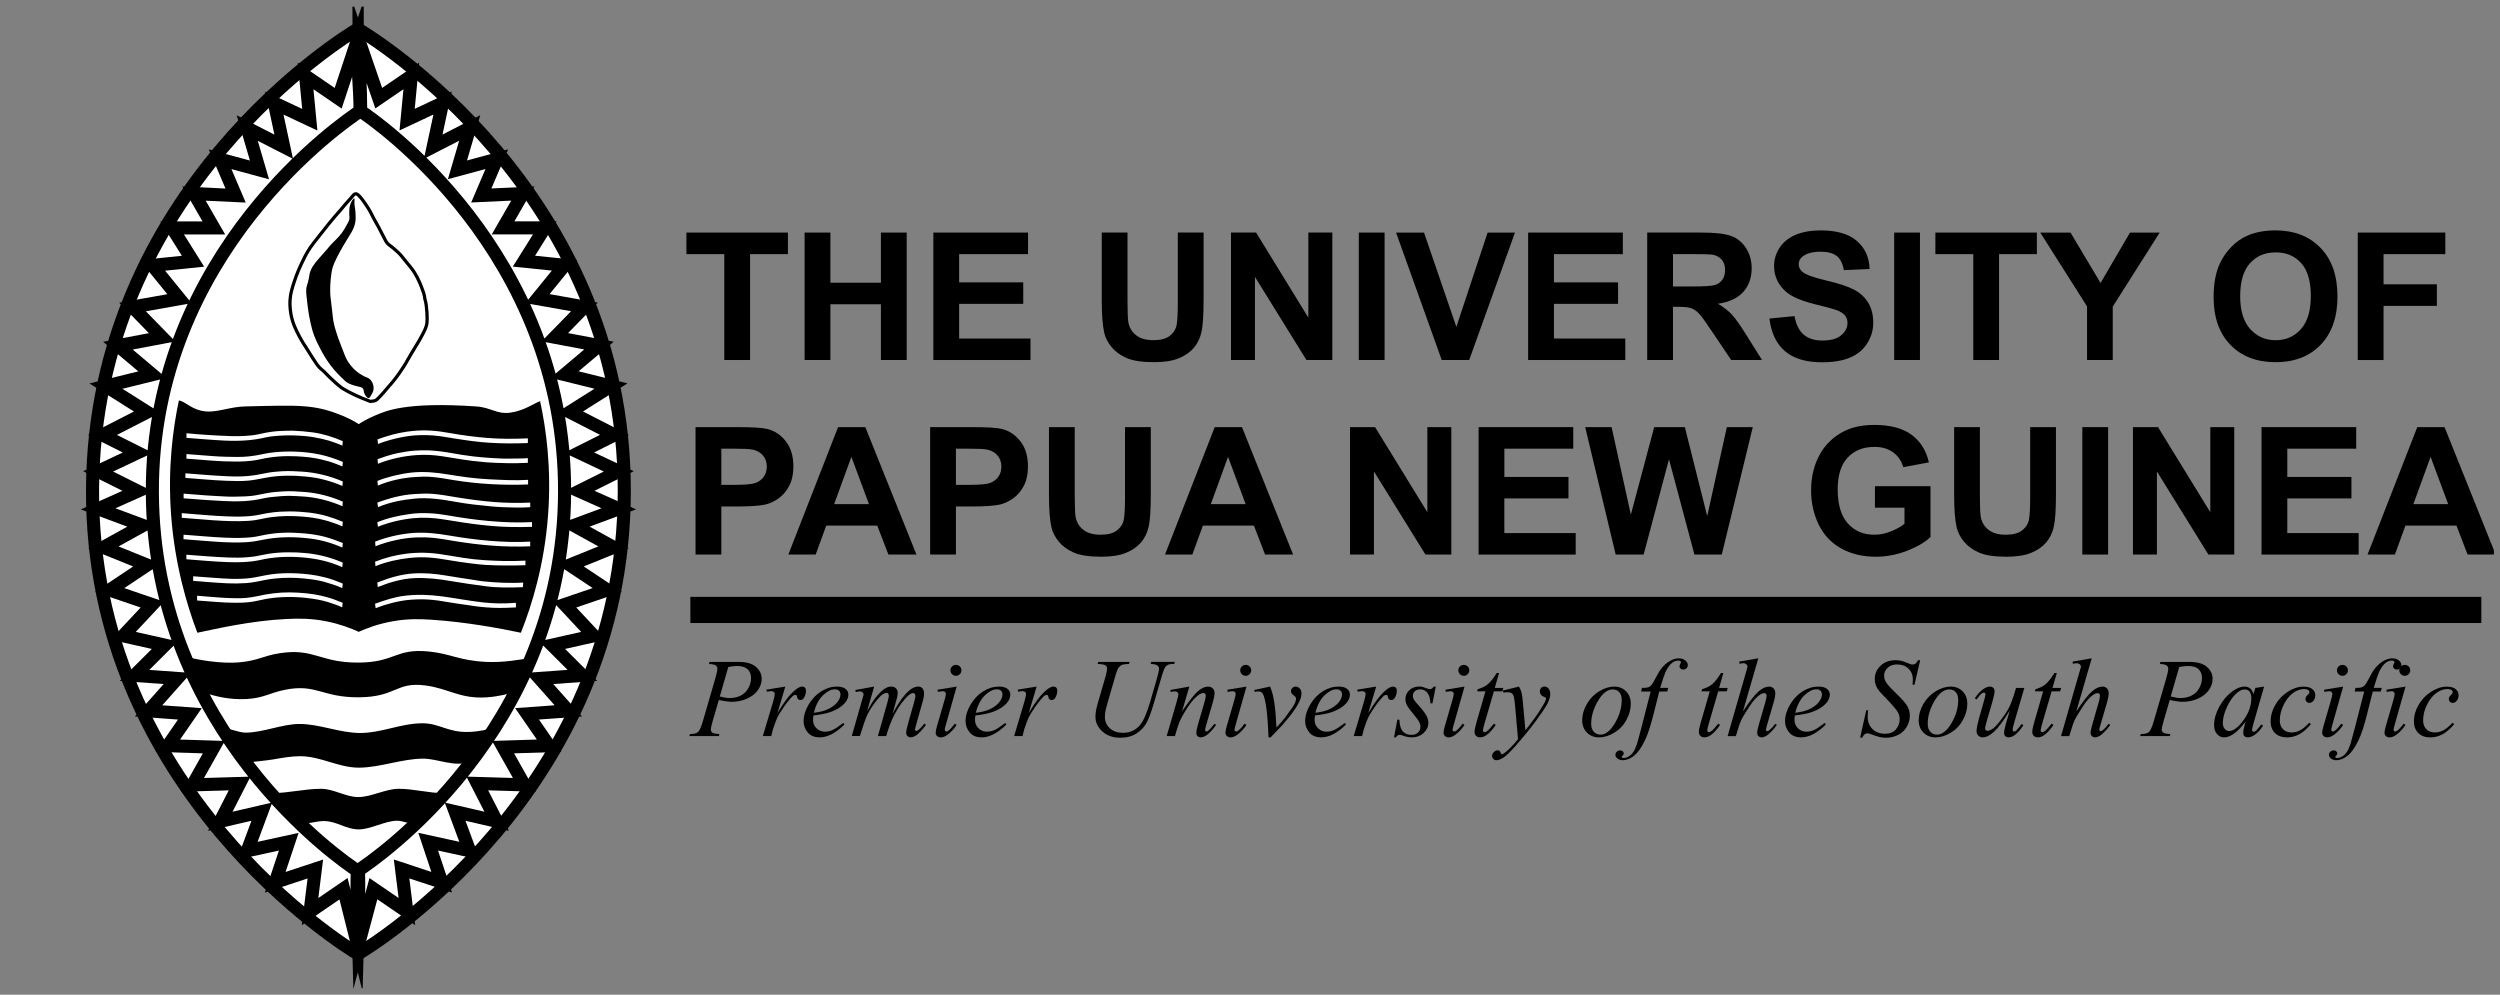 <svg width="191" height="76" viewBox="0 0 191 76" fill="none" xmlns="http://www.w3.org/2000/svg">
<rect x="0" y="0" width="191" height="76" fill="#808080" stroke="none"/>
<g clip-path="url(#clip0_874_8427)">
<path d="M27.337 2.214C26.39 2.77 7.2 14.485 7.07 37.344C6.937 60.389 26.469 72.361 27.343 72.88C28.163 72.406 47.686 60.603 47.696 37.504C47.706 14.502 28.194 2.713 27.337 2.214Z" fill="white" stroke="black" stroke-miterlimit="10"/>
<path opacity="0.96" d="M27.502 8.488C26.423 9.183 11.719 19.049 11.649 37.424C11.579 55.844 26.281 65.827 27.343 66.521C28.45 65.799 43.047 55.916 43.116 37.584C43.186 19.205 28.592 9.206 27.502 8.488Z" fill="white"/>
<path d="M27.556 8.488C27.556 6.686 27.423 4.9 27.423 3.098L28.936 7.501L31.423 5.801L31.104 9.14L33.813 7.868L33.097 11.207L35.885 9.777L34.949 12.976L37.956 12.162L36.771 14.934L39.948 14.785L38.435 17.409H41.622L40.029 19.953L43.135 20.271L41.064 22.814L44.649 23.451L42.388 25.766L45.763 26.403L43.134 28.618L46.679 29.493L43.533 31.48L46.946 33.229L44.249 34.581L47.276 36.011L44.249 37.521L47.276 38.873L43.85 40.145L46.877 41.815L43.532 43.167L46.399 45.075L43.134 46.188L45.364 48.574L42.177 49.289L44.493 51.6L41.221 51.834L43.422 54.309L40.266 54.537L41.949 56.972L38.434 57.081L40.057 59.962L36.465 59.857L37.946 62.745L34.769 62.01L35.88 64.998L32.712 64.304L33.746 67.401L30.681 66.388L31.085 69.644L28.527 67.895L27.398 72.124C27.344 70.242 27.44 68.372 27.388 66.49C28.495 65.768 43.064 55.931 43.134 37.6C43.204 19.222 28.647 9.206 27.556 8.488Z" fill="white" stroke="black" stroke-miterlimit="10"/>
<path d="M27.51 8.488C27.51 6.686 27.288 4.919 27.288 3.117L25.836 7.506L23.349 5.807L23.668 9.146L20.959 7.874L21.676 11.212L18.888 9.782L19.824 12.982L16.817 12.167L18.001 14.94L14.824 14.791L16.338 17.415H13.152L14.746 19.958L11.639 20.276L13.71 22.82L10.126 23.457L12.386 25.772L9.011 26.409L11.64 28.624L8.095 29.499L11.241 31.486L7.827 33.232L10.523 34.584L7.497 36.014L10.523 37.524L7.497 38.876L10.922 40.148L7.896 41.818L11.241 43.169L8.373 45.078L11.639 46.191L9.409 48.575L12.596 49.29L10.28 51.601L13.551 51.835L11.351 54.31L14.507 54.539L12.823 56.973L16.339 57.082L14.716 59.964L18.308 59.859L16.827 62.746L20.004 62.011L18.892 64.999L22.061 64.308L21.027 67.406L24.091 66.392L23.688 69.648L26.245 67.899L27.305 72.124C27.358 70.242 27.24 68.401 27.294 66.519C26.186 65.797 11.709 55.935 11.64 37.604C11.569 19.226 26.421 9.206 27.51 8.488Z" fill="white" stroke="black" stroke-miterlimit="10"/>
<path d="M31.644 62.942C31.228 62.942 30.759 62.704 30.343 62.704C29.431 62.704 28.323 63.366 27.412 63.366C26.411 63.366 25.741 62.729 24.74 62.729C24.198 62.729 23.574 62.941 23.03 62.941C22.624 62.547 22.284 62.208 22.024 61.937C22.02 61.933 21.257 61.129 21.256 61.126C21.254 61.125 20.782 60.596 20.781 60.595C22.021 60.595 23.288 60.264 24.528 60.264C25.511 60.264 26.4 60.895 27.382 60.895C28.356 60.895 29.476 60.264 30.45 60.264C31.631 60.264 32.733 60.595 33.915 60.595C33.719 60.818 33.556 61.003 33.43 61.133C33.421 61.142 32.944 61.648 32.934 61.658C32.712 61.888 32.62 61.993 32.262 62.346C32.119 62.489 31.9 62.686 31.644 62.942Z" fill="black"/>
<path d="M37.724 55.59C37.286 55.728 36.635 55.889 35.84 55.92C34.241 55.983 33.58 55.258 32.282 55.258C30.637 55.258 29.157 56 27.51 56C25.97 56 24.422 55.311 22.882 55.311C21.545 55.311 20.102 55.973 18.766 55.973C18.2 55.973 17.6 55.635 17.033 55.635C17.105 55.749 17.164 55.841 17.206 55.904C17.271 56.003 17.306 56.059 17.396 56.195C17.451 56.279 17.486 56.329 17.486 56.329C17.518 56.38 17.534 56.397 17.559 56.436C17.58 56.468 17.608 56.51 17.64 56.559C17.84 56.855 17.885 56.917 17.933 56.986C18.002 57.085 18.052 57.161 18.122 57.259C18.247 57.434 18.344 57.559 18.391 57.626C18.495 57.776 18.648 57.983 18.857 58.259C19.313 58.206 20.441 58.096 20.9 58.015C21.589 57.894 22.277 57.774 22.936 57.774C24.495 57.774 25.855 58.649 27.413 58.649C29.015 58.649 30.733 57.96 32.337 57.96C33.443 57.96 34.754 58.649 35.919 58.187C36.053 57.998 36.16 57.865 36.226 57.775C36.299 57.675 36.355 57.596 36.355 57.596C36.41 57.521 36.438 57.485 36.505 57.395C36.53 57.361 36.554 57.316 36.586 57.273C36.721 57.089 36.792 56.991 36.854 56.904C36.988 56.714 36.989 56.7 37.222 56.353C37.36 56.148 37.376 56.13 37.478 55.976C37.584 55.813 37.669 55.677 37.724 55.59Z" fill="black"/>
<path d="M39.298 52.86C38.859 53.017 38.081 53.212 37.219 53.274C35.164 53.422 34.301 52.608 32.519 52.372C30.213 52.068 30.317 53.256 27.395 53.274C24.635 53.289 24.166 52.233 21.818 52.691C20.58 52.932 20.185 53.328 18.843 53.406C17.448 53.486 16.194 53.141 15.431 52.842C15.413 52.804 15.385 52.745 15.349 52.671C15.253 52.474 15.178 52.331 15.165 52.302C15.052 52.079 14.861 51.671 14.699 51.321C14.524 50.942 14.379 50.553 14.203 50.175C15.003 50.377 16.799 50.744 18.339 50.596C19.775 50.457 20.06 50.112 21.365 49.907C23.979 49.496 24.438 50.625 27.34 50.622C30.204 50.621 30.18 49.52 32.757 49.774C34.435 49.939 35.05 50.465 37.138 50.569C38.45 50.633 39.777 50.396 40.509 50.262C40.505 50.27 40.177 51.03 40.173 51.04C40.167 51.051 39.74 51.972 39.737 51.98C39.729 51.999 39.306 52.84 39.298 52.86Z" fill="black"/>
<path d="M41.264 30.646C40.751 30.84 40.024 31.386 38.98 31.527C37.936 31.667 37.547 31.13 36.371 31.05C30.92 30.681 29.445 31.42 28.724 31.715C28.114 31.964 27.658 32.24 27.409 32.402C27.162 32.246 26.743 32.001 26.194 31.773C24.015 30.875 22.908 30.952 18.725 31.051C17.539 31.079 16.615 31.528 15.678 31.428C14.639 31.318 14.217 30.694 13.667 30.594C13.213 32.733 12.811 35.732 13.069 39.299C13.342 43.068 14.272 46.239 15.08 48.342C16.657 48.01 19.207 47.422 21.88 47.291C22.848 47.243 23.803 47.242 24.958 47.474C26.012 47.686 26.848 48.016 27.407 48.272C27.995 48.007 28.88 47.666 29.997 47.467C31.161 47.26 32.098 47.289 32.984 47.348C35.626 47.525 38.168 47.997 39.795 48.342C40.629 46.253 41.59 43.171 41.873 39.34C42.139 35.763 41.724 32.763 41.264 30.646ZM14.246 33.1C15.221 33.2 16.558 33.281 17.584 33.316C18.155 33.336 18.692 33.319 19.259 33.258C19.772 33.204 20.237 33.047 20.743 32.99C20.992 32.962 21.256 32.923 21.507 32.922C21.774 32.92 22.116 32.891 22.381 32.904C22.9 32.927 23.368 32.964 23.9 33.035C24.67 33.139 25.452 33.386 26.188 33.703L26.161 34.046C25.425 33.743 24.994 33.584 23.906 33.39C23.382 33.298 22.41 33.247 21.88 33.264C21.337 33.281 20.732 33.312 20.286 33.42C19.393 33.634 18.387 33.717 17.215 33.664C16.238 33.62 15.059 33.512 14.247 33.453V33.1H14.246ZM26.15 46.4C25.779 46.232 25.407 46.111 25.067 46.002C24.552 45.838 24.018 45.755 23.444 45.686C22.537 45.578 21.439 45.581 20.535 45.724C20.071 45.797 19.884 45.864 19.424 45.947C18.864 46.048 18.408 46.051 18.002 46.052C17.069 46.058 15.811 45.925 15.059 45.877V45.514C15.613 45.556 16.195 45.614 16.772 45.651C17.202 45.679 17.639 45.705 18.059 45.705C18.283 45.705 18.534 45.706 18.794 45.682C19.116 45.653 19.449 45.594 19.72 45.535C20.146 45.441 20.409 45.392 20.841 45.337C21.717 45.225 22.512 45.238 23.459 45.337C23.99 45.393 24.505 45.492 25.012 45.633C25.386 45.737 25.814 45.901 26.175 46.051L26.15 46.4ZM26.15 44.932C25.712 44.731 25.234 44.583 24.78 44.454C24.285 44.314 23.76 44.251 23.248 44.199C22.518 44.124 21.774 44.121 21.053 44.197C20.764 44.228 20.604 44.241 20.316 44.298C19.804 44.401 19.305 44.513 18.811 44.548C18.326 44.583 17.847 44.586 17.373 44.566C16.877 44.546 16.386 44.502 15.891 44.469C15.513 44.445 15.132 44.399 14.754 44.38L14.76 44.028C15.201 44.063 15.729 44.099 16.189 44.134C16.667 44.171 17.144 44.203 17.624 44.222C18.061 44.239 18.638 44.222 19.092 44.169C19.625 44.105 20.135 43.962 20.697 43.882C21.36 43.788 22.016 43.775 22.683 43.806C22.957 43.819 23.371 43.852 23.647 43.887C24.107 43.946 24.413 44.008 24.861 44.12C25.3 44.23 25.793 44.419 26.186 44.586L26.15 44.932ZM14.239 42.728V42.38C14.962 42.432 16.379 42.557 17.442 42.594C17.94 42.613 18.42 42.614 18.916 42.571C19.123 42.552 19.325 42.533 19.532 42.499C19.855 42.444 20.17 42.364 20.5 42.313C21.422 42.165 22.467 42.168 23.385 42.258C24.326 42.35 25.284 42.587 26.182 42.984L26.154 43.331C25.696 43.133 25.204 42.958 24.704 42.836C24.098 42.688 23.475 42.607 22.848 42.566C22.234 42.527 21.616 42.536 21.016 42.596C20.723 42.625 20.432 42.67 20.156 42.724C20.008 42.752 19.862 42.792 19.714 42.817C19.453 42.865 19.195 42.904 18.935 42.92C18.822 42.927 18.673 42.941 18.543 42.946C18.156 42.963 17.768 42.958 17.378 42.945C16.335 42.911 15.207 42.801 14.239 42.728ZM26.153 41.832C25.794 41.676 25.565 41.595 25.397 41.537C25.158 41.456 24.915 41.386 24.759 41.345C24.25 41.212 23.756 41.146 23.251 41.098C22.186 40.999 21.124 41.028 20.087 41.239C19.609 41.335 19.269 41.401 18.752 41.428C18.434 41.445 18.1 41.449 17.789 41.443C17.569 41.439 17.351 41.438 17.126 41.425C16.102 41.37 15.051 41.272 14.018 41.196L14.024 40.85C14.725 40.909 15.089 40.927 15.616 40.976C16.157 41.025 16.692 41.051 17.234 41.08C17.773 41.109 18.328 41.108 18.867 41.076C19.102 41.062 19.328 41.034 19.549 41C19.845 40.954 20.143 40.867 20.445 40.825C20.573 40.807 20.77 40.77 20.973 40.749C21.384 40.706 21.891 40.683 22.414 40.701C22.71 40.711 23.039 40.734 23.314 40.758C23.781 40.797 24.322 40.884 24.779 41.002C25.249 41.122 25.742 41.306 26.192 41.487L26.153 41.832ZM26.158 40.216C25.713 40.013 25.166 39.839 24.821 39.746C24.549 39.674 24.222 39.603 23.926 39.559C23.681 39.522 23.463 39.501 23.233 39.479C22.591 39.42 21.944 39.409 21.302 39.453C20.9 39.481 20.498 39.535 20.105 39.622C19.73 39.704 19.356 39.77 18.975 39.794C17.288 39.901 15.276 39.65 13.886 39.561V39.204C14.122 39.225 14.385 39.246 14.638 39.266C15.503 39.331 16.384 39.417 17.274 39.449C17.833 39.469 18.181 39.481 18.798 39.451C19.047 39.438 19.297 39.414 19.546 39.373C19.831 39.327 20.116 39.261 20.396 39.209C20.664 39.16 21.104 39.11 21.384 39.094C21.624 39.082 21.869 39.072 22.114 39.072C22.629 39.073 23.143 39.107 23.6 39.16C24.062 39.215 24.503 39.296 24.95 39.424C25.37 39.545 25.727 39.669 26.189 39.866L26.158 40.216ZM26.16 38.678C25.252 38.273 24.139 37.981 23.06 37.926C22.752 37.911 22.459 37.886 22.147 37.884C21.911 37.883 21.698 37.89 21.474 37.907C21.24 37.924 20.966 37.947 20.735 37.975C20.511 38.002 20.31 38.033 20.101 38.081C19.589 38.198 19.075 38.263 18.587 38.287C18.065 38.313 17.555 38.305 17.031 38.276C16.553 38.249 16.095 38.224 15.626 38.193C15.121 38.161 14.485 38.1 14.028 38.071L14.026 37.713C14.39 37.748 15.17 37.803 15.711 37.846C16.182 37.884 16.675 37.9 17.157 37.929C17.681 37.962 18.203 37.943 18.727 37.924C18.922 37.917 19.303 37.891 19.587 37.831C19.914 37.761 20.143 37.72 20.463 37.661C20.836 37.594 21.266 37.565 21.649 37.541C22.195 37.507 22.723 37.548 23.265 37.587C24.292 37.661 25.283 37.933 26.191 38.326L26.16 38.678ZM26.163 37.129C25.623 36.896 25.099 36.729 24.537 36.593C24.1 36.488 23.621 36.429 23.157 36.394C22.988 36.381 22.817 36.366 22.657 36.357C22.095 36.331 21.587 36.338 21.051 36.392C20.778 36.42 20.494 36.461 20.201 36.517C19.807 36.59 19.397 36.681 18.989 36.719C18.405 36.772 17.886 36.751 17.319 36.733C16.317 36.7 15.035 36.572 14.165 36.512V36.161C15.136 36.237 16.338 36.339 17.352 36.385C17.951 36.412 18.481 36.413 18.991 36.363C19.394 36.322 19.617 36.291 20.246 36.16C20.65 36.074 21.097 36.029 21.513 36.004C22.044 35.972 22.596 35.998 23.123 36.035C24.17 36.108 25.217 36.364 26.189 36.785L26.163 37.129ZM26.158 35.637C26.001 35.575 25.901 35.524 25.713 35.456C25.546 35.395 25.359 35.322 25.171 35.265C24.988 35.209 24.804 35.168 24.637 35.125C23.999 34.958 23.333 34.898 22.683 34.862C21.739 34.812 20.794 34.884 19.928 35.08C19.195 35.245 18.443 35.299 17.039 35.242C16.582 35.224 16.136 35.185 15.682 35.154C15.122 35.116 14.607 35.057 14.246 35.045V34.69C14.794 34.732 15.018 34.752 15.437 34.783C15.951 34.822 16.679 34.884 17.195 34.895C17.721 34.907 18.505 34.933 19.027 34.868C19.574 34.801 19.63 34.787 20.166 34.675C20.652 34.572 21.146 34.53 21.64 34.506C22.072 34.484 22.494 34.494 22.917 34.522C23.411 34.554 23.909 34.614 24.436 34.725C25.016 34.847 25.639 35.057 26.194 35.292L26.158 35.637ZM31.57 32.922C32.503 32.829 33.377 32.905 34.328 33.078C35.319 33.257 36.308 33.386 37.312 33.465C38.29 33.54 39.27 33.536 40.332 33.491L40.326 33.85C39.374 33.888 38.369 33.888 37.413 33.828C36.454 33.767 35.591 33.637 34.696 33.497C34.312 33.436 33.939 33.366 33.552 33.317C32.934 33.237 32.303 33.219 31.679 33.265C30.738 33.334 29.522 33.654 28.877 33.923L28.845 33.567C29.465 33.345 30.327 33.044 31.57 32.922ZM30.333 34.63C30.764 34.544 31.194 34.466 31.631 34.433C32.014 34.404 32.393 34.391 32.768 34.408C33.337 34.433 33.905 34.511 34.473 34.611C35.033 34.711 35.636 34.813 36.218 34.877C36.696 34.928 37.172 34.972 37.654 34.998C38.123 35.025 38.571 35.052 39.041 35.036C39.483 35.021 39.882 35.042 40.328 35.001V35.359C39.902 35.359 39.617 35.401 39.246 35.387C39.1 35.381 38.954 35.39 38.807 35.388C38.49 35.386 38.174 35.376 37.855 35.36C37.609 35.348 37.36 35.338 37.113 35.317C36.393 35.254 35.67 35.168 34.97 35.048C34.579 34.98 34.193 34.92 33.801 34.86C33.146 34.759 32.48 34.722 31.821 34.77C31.308 34.806 30.788 34.881 30.287 34.996C29.8 35.106 29.267 35.268 28.873 35.433L28.845 35.081C29.16 34.969 29.806 34.735 30.333 34.63ZM31.422 36.106C32.361 36.004 33.292 36.091 34.238 36.249C35.276 36.422 36.302 36.565 37.355 36.617C38.355 36.666 39.361 36.722 40.346 36.662V37.014C38.528 37.081 36.6 36.995 34.731 36.691C34.107 36.589 33.478 36.469 32.845 36.427C32.487 36.404 32.129 36.422 31.769 36.441C30.807 36.493 29.76 36.715 28.873 37.098L28.834 36.744C29.483 36.471 30.534 36.203 31.422 36.106ZM31.648 37.747C31.994 37.726 32.581 37.688 33.06 37.73C33.769 37.793 34.204 37.883 34.87 37.991C35.928 38.162 36.867 38.288 37.818 38.36C38.654 38.421 39.556 38.441 40.511 38.398V38.751C40.152 38.773 39.749 38.782 39.398 38.776C38.786 38.766 38.167 38.749 37.556 38.691C36.627 38.601 35.702 38.505 34.79 38.337C33.808 38.156 32.666 37.991 31.664 38.097C30.715 38.197 29.866 38.34 28.879 38.744L28.834 38.393C29.705 38.074 30.679 37.804 31.648 37.747ZM39.42 46.407C38.268 46.465 37.856 46.456 37.163 46.404C36.443 46.351 36 46.266 35.643 46.214C35.205 46.151 34.9 46.118 34.394 46.029C33.053 45.789 32.351 45.744 31.332 45.824C30.459 45.892 29.414 46.176 28.7 46.466L28.652 46.124C29.42 45.85 30.132 45.612 30.901 45.518C31.87 45.399 32.805 45.434 33.771 45.563C34.813 45.703 35.865 45.909 36.908 46.024C37.686 46.11 38.489 46.13 39.412 46.054L39.42 46.407ZM39.948 44.861C38.975 44.897 38.014 44.915 37.052 44.782C36.194 44.663 35.312 44.545 34.459 44.396C33.545 44.236 32.621 44.129 31.689 44.166C30.731 44.206 29.739 44.495 28.859 44.852L28.828 44.507C29.681 44.162 30.648 43.869 31.574 43.812C32.431 43.758 33.266 43.834 34.109 43.977C34.779 44.091 35.444 44.196 36.117 44.293C36.361 44.328 36.611 44.384 36.857 44.409C37.853 44.51 38.942 44.573 39.972 44.508L39.948 44.861ZM40.144 43.182C39.16 43.214 38.091 43.216 37.106 43.16C36.52 43.126 35.271 42.963 34.342 42.803C33.843 42.718 33.339 42.636 32.831 42.599C32.334 42.561 31.832 42.571 31.336 42.621C30.459 42.711 29.514 42.921 28.686 43.255L28.657 42.913C29.424 42.617 30.176 42.412 31 42.307C31.964 42.184 32.875 42.209 33.84 42.367C34.877 42.537 35.92 42.73 36.972 42.794C38.001 42.854 38.911 42.901 40.144 42.831V43.182ZM40.509 41.738C38.56 41.826 36.642 41.647 34.783 41.346C34.228 41.257 33.676 41.153 33.119 41.096C32.69 41.052 32.257 41.041 31.82 41.058C30.769 41.098 29.642 41.359 28.686 41.733L28.661 41.38C29.58 41.02 30.646 40.777 31.634 40.714C32.542 40.657 33.419 40.759 34.324 40.915C36.312 41.255 38.466 41.491 40.508 41.38V41.738H40.509ZM40.645 40.251C39.584 40.285 38.535 40.272 37.519 40.18C36.549 40.092 35.599 39.965 34.64 39.801C34.397 39.759 34.123 39.72 33.88 39.681C33.118 39.56 32.354 39.515 31.579 39.591C30.662 39.681 29.737 39.902 28.869 40.243L28.831 39.897C29.633 39.566 30.455 39.393 31.315 39.27C31.845 39.193 32.368 39.191 32.889 39.217C33.306 39.237 33.717 39.291 34.135 39.362C35.209 39.547 36.277 39.712 37.357 39.805C38.435 39.899 39.537 39.951 40.645 39.888V40.251Z" fill="black"/>
<path d="M28.14 30.607C28.141 30.607 28.298 30.667 28.298 30.667C28.572 30.633 28.598 30.628 28.598 30.628C28.742 30.594 28.828 30.5 28.995 30.329C29.231 30.089 29.394 29.889 29.473 29.792C29.736 29.472 29.751 29.481 29.97 29.216C30.389 28.711 30.674 28.272 30.847 28.003C31.116 27.585 31.037 27.659 31.464 26.95C31.796 26.4 31.99 26.111 32.28 25.559C32.494 25.155 32.578 24.95 32.619 24.684C32.658 24.431 32.626 23.346 32.469 22.875C32.436 22.778 32.445 22.702 32.439 22.676C32.393 22.437 32.331 22.275 32.22 21.98C32.132 21.747 32.04 21.509 31.881 21.205C31.73 20.914 31.592 20.711 31.562 20.668C31.444 20.495 31.409 20.466 31.024 19.992C30.672 19.557 30.676 19.55 30.566 19.435C30.523 19.389 30.325 19.184 30.028 18.939C29.743 18.703 29.724 18.727 29.609 18.601C29.501 18.482 29.463 18.4 29.251 17.985C29.078 17.646 28.991 17.475 28.912 17.329C28.718 16.968 28.709 16.984 28.534 16.653C28.366 16.333 28.367 16.302 28.235 16.077C28.134 15.903 28.051 15.779 27.916 15.58C27.717 15.284 27.637 15.188 27.597 15.143C27.4 14.916 27.303 14.802 27.178 14.805C27.059 14.808 26.989 14.914 26.8 15.143C26.647 15.328 26.472 15.492 26.323 15.68C25.859 16.262 25.865 16.185 25.128 17.09C24.957 17.301 24.808 17.489 24.511 17.866C24.058 18.439 23.828 18.731 23.715 18.899C23.404 19.361 23.224 19.738 23.038 20.132C22.704 20.833 22.525 21.383 22.48 21.523C22.304 22.068 22.194 22.415 22.161 22.914C22.151 23.058 22.133 23.458 22.221 23.967C22.345 24.682 22.606 25.188 22.838 25.637C23.056 26.056 23.286 26.407 23.396 26.571C23.654 26.961 24.177 27.867 24.431 28.101C24.542 28.203 24.882 28.498 24.77 28.399C24.77 28.399 25.401 29.088 26.105 29.632C26.108 29.634 26.838 30.12 28.14 30.607Z" fill="white" stroke="black" stroke-width="0.25" stroke-miterlimit="10"/>
<path d="M28.338 30.23C28.457 30.019 28.518 29.913 28.537 29.753C28.574 29.45 28.447 29.12 28.218 28.938C28.103 28.847 28.072 28.879 27.8 28.739C27.8 28.739 27.548 28.608 27.302 28.421C26.872 28.092 26.623 27.69 26.525 27.526C26.421 27.354 26.303 27.046 26.067 26.432C25.907 26.016 25.825 25.801 25.728 25.498C25.627 25.18 25.539 24.9 25.47 24.525C25.432 24.32 25.435 24.277 25.37 23.691C25.261 22.688 25.242 22.723 25.231 22.419C25.211 21.91 25.248 21.524 25.27 21.306C25.308 20.938 25.334 20.701 25.429 20.391C25.501 20.16 25.584 19.992 25.748 19.657C25.907 19.331 26.053 19.08 26.226 18.782C26.368 18.536 26.515 18.298 26.515 18.298C26.541 18.256 26.541 18.259 26.584 18.186C26.722 17.961 26.817 17.807 26.862 17.729C26.875 17.707 27.018 17.459 27.101 17.172C27.186 16.879 27.176 16.65 27.162 16.297C27.142 15.824 27.067 15.81 27.082 15.402C27.086 15.277 27.097 15.177 27.062 15.164C27 15.141 26.824 15.401 26.743 15.681C26.689 15.865 26.687 16.021 26.683 16.238C26.677 16.567 26.721 16.6 26.683 16.775C26.659 16.886 26.59 17.001 26.463 17.232C26.365 17.413 26.267 17.593 26.105 17.808C25.962 18.001 25.834 18.134 25.686 18.285C25.511 18.469 25.488 18.472 25.328 18.643C25.197 18.783 25.172 18.824 24.97 19.061C24.801 19.258 24.8 19.251 24.531 19.557C24.264 19.863 24.129 20.016 24.073 20.094C23.926 20.3 23.788 20.489 23.695 20.77C23.614 21.015 23.652 21.07 23.536 21.526C23.459 21.831 23.447 21.787 23.417 21.944C23.379 22.146 23.38 22.315 23.456 22.977C23.49 23.269 23.507 23.415 23.536 23.614C23.579 23.907 23.625 24.227 23.716 24.628C23.787 24.94 23.854 25.239 23.994 25.622C24.12 25.96 24.242 26.201 24.413 26.536C24.526 26.758 24.645 26.99 24.832 27.292C25.134 27.778 25.408 28.109 25.49 28.206C25.674 28.425 25.823 28.576 25.928 28.683C26.269 29.028 26.439 29.2 26.645 29.298C26.9 29.42 27.281 29.512 27.302 29.517C27.528 29.57 27.635 29.575 27.721 29.676C27.823 29.798 27.753 29.897 27.86 30.113C27.922 30.236 28.057 30.43 28.179 30.412C28.217 30.402 28.255 30.375 28.338 30.23Z" fill="black"/>
<path d="M55.336 27.505V19.416H52.441V17.768H60.195V19.416H57.306V27.505H55.336Z" fill="black"/>
<path d="M61.472 27.505V17.768H63.442V21.6H67.302V17.768H69.272V27.503H67.302V23.246H63.442V27.503H61.472V27.505Z" fill="black"/>
<path d="M71.308 27.505V17.768H78.542V19.416H73.278V21.573H78.176V23.214H73.278V25.864H78.729V27.505H71.308Z" fill="black"/>
<path d="M84.172 17.768H86.142V23.042C86.142 23.879 86.166 24.421 86.215 24.668C86.299 25.067 86.5 25.386 86.818 25.627C87.136 25.869 87.568 25.989 88.119 25.989C88.678 25.989 89.1 25.876 89.384 25.647C89.668 25.418 89.839 25.139 89.897 24.807C89.954 24.475 89.984 23.924 89.984 23.154V17.768H91.954V22.882C91.954 24.051 91.9 24.877 91.794 25.36C91.687 25.842 91.49 26.25 91.205 26.581C90.918 26.913 90.536 27.178 90.057 27.375C89.578 27.571 88.952 27.67 88.18 27.67C87.248 27.67 86.541 27.562 86.059 27.348C85.577 27.133 85.198 26.854 84.918 26.511C84.639 26.167 84.455 25.808 84.366 25.431C84.237 24.873 84.174 24.05 84.174 22.96V17.768H84.172Z" fill="black"/>
<path d="M94.049 27.505V17.768H95.966L99.959 24.27V17.768H101.789V27.503H99.811L95.879 21.154V27.503H94.049V27.505Z" fill="black"/>
<path d="M103.812 27.505V17.768H105.782V27.503H103.812V27.505Z" fill="black"/>
<path d="M110.148 27.505L106.66 17.769H108.796L111.265 24.975L113.654 17.769H115.743L112.248 27.505H110.148Z" fill="black"/>
<path d="M116.75 27.505V17.768H123.984V19.416H118.72V21.573H123.619V23.214H118.72V25.864H124.171V27.505H116.75Z" fill="black"/>
<path d="M125.847 27.505V17.768H129.994C131.036 17.768 131.794 17.855 132.266 18.03C132.738 18.205 133.116 18.517 133.401 18.962C133.685 19.41 133.827 19.922 133.827 20.497C133.827 21.227 133.612 21.83 133.182 22.307C132.752 22.782 132.108 23.082 131.251 23.207C131.677 23.455 132.028 23.727 132.307 24.025C132.583 24.322 132.957 24.848 133.428 25.605L134.619 27.505H132.263L130.838 25.386C130.332 24.629 129.987 24.152 129.8 23.954C129.613 23.758 129.416 23.622 129.207 23.549C128.999 23.476 128.667 23.44 128.215 23.44H127.816V27.505H125.847ZM127.817 21.886H129.274C130.22 21.886 130.809 21.847 131.045 21.767C131.279 21.687 131.464 21.55 131.597 21.355C131.73 21.16 131.797 20.916 131.797 20.624C131.797 20.296 131.709 20.032 131.534 19.831C131.358 19.629 131.111 19.502 130.792 19.449C130.632 19.427 130.153 19.416 129.354 19.416H127.817V21.886Z" fill="black"/>
<path d="M135.184 24.337L137.101 24.151C137.216 24.793 137.451 25.264 137.803 25.566C138.156 25.867 138.633 26.017 139.231 26.017C139.866 26.017 140.344 25.884 140.666 25.615C140.988 25.347 141.148 25.034 141.148 24.675C141.148 24.445 141.08 24.249 140.945 24.088C140.81 23.927 140.573 23.785 140.237 23.666C140.007 23.586 139.481 23.444 138.659 23.241C137.603 22.98 136.862 22.659 136.436 22.277C135.838 21.742 135.538 21.088 135.538 20.319C135.538 19.822 135.679 19.359 135.961 18.927C136.242 18.496 136.648 18.168 137.18 17.942C137.709 17.716 138.35 17.602 139.099 17.602C140.323 17.602 141.245 17.87 141.864 18.406C142.483 18.942 142.809 19.657 142.84 20.551L140.87 20.638C140.785 20.138 140.604 19.779 140.327 19.558C140.05 19.34 139.634 19.23 139.079 19.23C138.507 19.23 138.059 19.348 137.735 19.582C137.527 19.732 137.421 19.934 137.421 20.187C137.421 20.417 137.518 20.614 137.714 20.779C137.962 20.986 138.565 21.203 139.523 21.429C140.482 21.655 141.19 21.889 141.649 22.13C142.109 22.371 142.469 22.701 142.727 23.12C142.987 23.538 143.116 24.055 143.116 24.671C143.116 25.229 142.96 25.751 142.65 26.239C142.339 26.725 141.899 27.088 141.332 27.324C140.764 27.561 140.056 27.679 139.209 27.679C137.975 27.679 137.028 27.394 136.367 26.825C135.708 26.256 135.314 25.425 135.184 24.337Z" fill="black"/>
<path d="M144.715 27.505V17.768H146.685V27.503H144.715V27.505Z" fill="black"/>
<path d="M150.758 27.505V19.416H147.863V17.768H155.617V19.416H152.728V27.505H150.758Z" fill="black"/>
<path d="M159.45 27.505V23.408L155.876 17.769H158.187L160.483 21.621L162.732 17.769H165.001L161.414 23.422V27.506H159.45V27.505Z" fill="black"/>
<path d="M169.12 22.697C169.12 21.705 169.269 20.872 169.565 20.199C169.787 19.703 170.089 19.259 170.473 18.864C170.857 18.47 171.277 18.179 171.735 17.988C172.343 17.731 173.043 17.602 173.838 17.602C175.276 17.602 176.427 18.047 177.289 18.937C178.152 19.828 178.583 21.064 178.583 22.651C178.583 24.222 178.155 25.452 177.299 26.34C176.443 27.227 175.298 27.672 173.865 27.672C172.414 27.672 171.26 27.23 170.404 26.347C169.547 25.462 169.12 24.246 169.12 22.697ZM171.149 22.629C171.149 23.732 171.405 24.567 171.915 25.137C172.425 25.706 173.073 25.991 173.858 25.991C174.643 25.991 175.288 25.709 175.791 25.144C176.295 24.578 176.547 23.733 176.547 22.603C176.547 21.487 176.303 20.655 175.813 20.105C175.322 19.556 174.672 19.282 173.859 19.282C173.047 19.282 172.392 19.56 171.896 20.115C171.398 20.672 171.149 21.509 171.149 22.629Z" fill="black"/>
<path d="M180.133 27.505V17.768H186.822V19.416H182.103V21.721H186.177V23.368H182.103V27.506H180.133V27.505Z" fill="black"/>
<path d="M53.14 42.369V32.632H56.301C57.5 32.632 58.28 32.681 58.644 32.777C59.203 32.923 59.671 33.242 60.047 33.731C60.424 34.22 60.614 34.853 60.614 35.627C60.614 36.224 60.505 36.727 60.288 37.134C60.07 37.542 59.794 37.862 59.459 38.093C59.124 38.326 58.783 38.479 58.437 38.555C57.966 38.647 57.286 38.694 56.394 38.694H55.11V42.366H53.14V42.369ZM55.11 34.279V37.042H56.187C56.964 37.042 57.483 36.991 57.744 36.889C58.006 36.786 58.211 36.628 58.36 36.411C58.509 36.193 58.583 35.941 58.583 35.653C58.583 35.299 58.479 35.007 58.27 34.777C58.062 34.547 57.798 34.403 57.477 34.345C57.243 34.3 56.769 34.279 56.059 34.279H55.11Z" fill="black"/>
<path d="M70.017 42.369H67.874L67.023 40.157H63.123L62.318 42.369H60.229L64.028 32.633H66.111L70.017 42.369ZM66.39 38.517L65.046 34.903L63.728 38.517H66.39Z" fill="black"/>
<path d="M71.062 42.369V32.632H74.224C75.422 32.632 76.202 32.681 76.566 32.777C77.125 32.923 77.593 33.242 77.97 33.731C78.347 34.22 78.536 34.853 78.536 35.627C78.536 36.224 78.428 36.727 78.21 37.134C77.992 37.542 77.717 37.862 77.381 38.093C77.047 38.326 76.705 38.479 76.36 38.555C75.889 38.647 75.209 38.694 74.317 38.694H73.032V42.366H71.062V42.369ZM73.032 34.279V37.042H74.11C74.887 37.042 75.406 36.991 75.667 36.889C75.928 36.786 76.133 36.628 76.282 36.411C76.431 36.193 76.506 35.941 76.506 35.653C76.506 35.299 76.402 35.007 76.192 34.777C75.984 34.547 75.72 34.403 75.4 34.345C75.165 34.3 74.692 34.279 73.982 34.279H73.032Z" fill="black"/>
<path d="M80.139 32.632H82.109V37.905C82.109 38.742 82.133 39.285 82.183 39.532C82.267 39.93 82.468 40.25 82.785 40.491C83.103 40.732 83.536 40.853 84.086 40.853C84.646 40.853 85.067 40.739 85.351 40.511C85.635 40.282 85.806 40.003 85.864 39.671C85.921 39.339 85.951 38.787 85.951 38.018V32.632H87.921V37.745C87.921 38.915 87.868 39.739 87.761 40.223C87.654 40.706 87.457 41.114 87.172 41.445C86.885 41.777 86.503 42.042 86.024 42.238C85.545 42.435 84.92 42.534 84.147 42.534C83.215 42.534 82.508 42.426 82.026 42.212C81.544 41.997 81.165 41.718 80.885 41.374C80.606 41.031 80.422 40.672 80.333 40.295C80.204 39.737 80.141 38.914 80.141 37.824V32.632H80.139Z" fill="black"/>
<path d="M98.794 42.369H96.651L95.8 40.157H91.9L91.095 42.369H89.006L92.805 32.633H94.888L98.794 42.369ZM95.167 38.517L93.823 34.903L92.505 38.517H95.167Z" fill="black"/>
<path d="M103.14 42.369V32.632H105.057L109.05 39.134V32.632H110.88V42.367H108.903L104.97 36.018V42.367H103.14V42.369Z" fill="black"/>
<path d="M112.964 42.369V32.632H120.197V34.279H114.934V36.437H119.831V38.078H114.932V40.728H120.383V42.369H112.964Z" fill="black"/>
<path d="M123.439 42.369L121.109 32.632H123.126L124.597 39.319L126.38 32.632H128.722L130.432 39.432L131.93 32.632H133.913L131.544 42.367H129.454L127.511 35.088L125.575 42.367H123.439V42.369Z" fill="black"/>
<path d="M143.244 38.789V37.148H147.491V41.027C147.077 41.425 146.48 41.776 145.698 42.08C144.915 42.383 144.121 42.534 143.319 42.534C142.299 42.534 141.409 42.321 140.65 41.893C139.892 41.466 139.321 40.856 138.94 40.061C138.558 39.266 138.368 38.402 138.368 37.467C138.368 36.453 138.582 35.551 139.008 34.763C139.434 33.975 140.057 33.371 140.878 32.95C141.503 32.627 142.282 32.465 143.213 32.465C144.425 32.465 145.37 32.718 146.052 33.225C146.733 33.732 147.17 34.432 147.366 35.327L145.41 35.691C145.272 35.213 145.013 34.836 144.634 34.558C144.255 34.282 143.781 34.143 143.213 34.143C142.352 34.143 141.668 34.415 141.16 34.961C140.652 35.505 140.399 36.314 140.399 37.385C140.399 38.541 140.656 39.407 141.17 39.985C141.685 40.563 142.359 40.852 143.194 40.852C143.607 40.852 144.02 40.77 144.434 40.609C144.849 40.448 145.206 40.251 145.502 40.021V38.786H143.244V38.789Z" fill="black"/>
<path d="M149.293 32.632H151.263V37.905C151.263 38.742 151.287 39.285 151.337 39.532C151.421 39.93 151.622 40.25 151.939 40.491C152.257 40.732 152.69 40.853 153.24 40.853C153.8 40.853 154.221 40.739 154.505 40.511C154.789 40.282 154.96 40.003 155.018 39.671C155.076 39.339 155.105 38.787 155.105 38.018V32.632H157.075V37.745C157.075 38.915 157.022 39.739 156.915 40.223C156.808 40.706 156.611 41.114 156.326 41.445C156.04 41.777 155.657 42.042 155.178 42.238C154.699 42.435 154.074 42.534 153.301 42.534C152.369 42.534 151.663 42.426 151.182 42.212C150.7 41.997 150.321 41.718 150.041 41.374C149.761 41.031 149.577 40.672 149.489 40.295C149.359 39.737 149.296 38.914 149.296 37.824V32.632H149.293Z" fill="black"/>
<path d="M159.09 42.369V32.632H161.06V42.367H159.09V42.369Z" fill="black"/>
<path d="M162.957 42.369V32.632H164.874L168.867 39.134V32.632H170.697V42.367H168.72L164.787 36.018V42.367H162.957V42.369Z" fill="black"/>
<path d="M172.78 42.369V32.632H180.014V34.279H174.75V36.437H179.649V38.078H174.75V40.728H180.201V42.369H172.78Z" fill="black"/>
<path d="M190.669 42.369H188.526L187.675 40.157H183.775L182.97 42.369H180.881L184.68 32.633H186.763L190.669 42.369ZM187.042 38.517L185.698 34.903L184.38 38.517H187.042Z" fill="black"/>
<path d="M52.745 46.599H189.574" stroke="black" stroke-width="2" stroke-miterlimit="10"/>
<path d="M54.209 50.572H56.445C57.031 50.572 57.469 50.698 57.758 50.95C58.048 51.203 58.194 51.51 58.194 51.872C58.194 52.158 58.101 52.437 57.917 52.707C57.733 52.978 57.459 53.197 57.097 53.365C56.734 53.533 56.342 53.617 55.92 53.617C55.658 53.617 55.325 53.57 54.92 53.476L54.468 55.021C54.362 55.389 54.309 55.631 54.309 55.747C54.309 55.836 54.347 55.91 54.421 55.969C54.496 56.028 54.677 56.066 54.961 56.081L54.919 56.235H52.665L52.711 56.081C53.006 56.081 53.213 56.031 53.328 55.928C53.443 55.827 53.568 55.547 53.703 55.087L54.64 51.863C54.751 51.476 54.808 51.217 54.808 51.086C54.808 50.988 54.768 50.908 54.688 50.844C54.608 50.779 54.434 50.741 54.163 50.727L54.209 50.572ZM54.992 53.211C55.306 53.292 55.561 53.331 55.753 53.331C56.057 53.331 56.335 53.268 56.584 53.144C56.834 53.019 57.029 52.831 57.17 52.58C57.31 52.329 57.38 52.069 57.38 51.799C57.38 51.517 57.293 51.295 57.12 51.13C56.948 50.966 56.685 50.883 56.334 50.883C56.144 50.883 55.913 50.907 55.644 50.955L54.992 53.211Z" fill="black"/>
<path d="M58.554 52.689L59.998 52.455L59.395 54.484C59.883 53.651 60.327 53.069 60.726 52.738C60.952 52.549 61.136 52.454 61.278 52.454C61.371 52.454 61.443 52.48 61.496 52.535C61.549 52.59 61.576 52.668 61.576 52.77C61.576 52.954 61.528 53.13 61.434 53.296C61.367 53.421 61.271 53.484 61.145 53.484C61.08 53.484 61.025 53.463 60.979 53.421C60.933 53.379 60.904 53.316 60.893 53.229C60.888 53.176 60.875 53.141 60.855 53.125C60.833 53.103 60.806 53.092 60.775 53.092C60.727 53.092 60.682 53.103 60.642 53.125C60.569 53.164 60.459 53.273 60.312 53.451C60.08 53.724 59.828 54.077 59.558 54.512C59.442 54.696 59.34 54.903 59.258 55.135C59.141 55.452 59.074 55.642 59.057 55.707L58.923 56.233H58.282L59.057 53.639C59.147 53.338 59.19 53.124 59.19 52.995C59.19 52.944 59.169 52.904 59.127 52.87C59.071 52.825 58.998 52.803 58.905 52.803C58.846 52.803 58.739 52.815 58.583 52.841L58.554 52.689Z" fill="black"/>
<path d="M62.145 54.661C62.126 54.8 62.116 54.916 62.116 55.007C62.116 55.255 62.204 55.466 62.38 55.639C62.556 55.813 62.769 55.9 63.021 55.9C63.222 55.9 63.414 55.86 63.601 55.777C63.787 55.696 64.062 55.513 64.427 55.231L64.516 55.352C63.854 56.007 63.224 56.334 62.624 56.334C62.217 56.334 61.911 56.206 61.704 55.949C61.498 55.693 61.395 55.411 61.395 55.101C61.395 54.686 61.523 54.261 61.78 53.828C62.037 53.393 62.359 53.057 62.747 52.815C63.135 52.574 63.534 52.454 63.944 52.454C64.239 52.454 64.458 52.514 64.602 52.633C64.745 52.752 64.815 52.895 64.815 53.059C64.815 53.291 64.722 53.512 64.538 53.724C64.295 53.999 63.938 54.222 63.466 54.393C63.151 54.508 62.712 54.596 62.145 54.661ZM62.175 54.456C62.588 54.408 62.924 54.328 63.184 54.213C63.527 54.061 63.784 53.877 63.957 53.664C64.128 53.451 64.214 53.249 64.214 53.057C64.214 52.94 64.177 52.845 64.103 52.772C64.028 52.699 63.923 52.663 63.787 52.663C63.501 52.663 63.201 52.814 62.88 53.115C62.56 53.42 62.325 53.866 62.175 54.456Z" fill="black"/>
<path d="M66.787 52.455L66.243 54.338C66.486 53.895 66.692 53.563 66.862 53.34C67.128 52.995 67.385 52.744 67.637 52.588C67.784 52.498 67.939 52.455 68.102 52.455C68.241 52.455 68.357 52.5 68.449 52.588C68.541 52.677 68.587 52.792 68.587 52.93C68.587 53.066 68.554 53.245 68.49 53.465L68.193 54.526C68.648 53.676 69.078 53.08 69.486 52.738C69.712 52.549 69.935 52.454 70.156 52.454C70.284 52.454 70.389 52.497 70.472 52.585C70.555 52.674 70.596 52.808 70.596 52.992C70.596 53.153 70.57 53.324 70.52 53.505L70.059 55.13C69.959 55.484 69.909 55.68 69.909 55.719C69.909 55.759 69.921 55.792 69.947 55.819C69.963 55.839 69.986 55.848 70.014 55.848C70.042 55.848 70.091 55.822 70.16 55.769C70.319 55.647 70.468 55.484 70.608 55.283L70.746 55.372C70.676 55.482 70.552 55.637 70.375 55.832C70.198 56.026 70.046 56.158 69.921 56.228C69.796 56.298 69.68 56.332 69.574 56.332C69.476 56.332 69.394 56.298 69.33 56.233C69.264 56.165 69.231 56.084 69.231 55.986C69.231 55.853 69.289 55.583 69.403 55.18L69.784 53.839C69.871 53.529 69.916 53.358 69.921 53.326C69.93 53.273 69.934 53.222 69.934 53.172C69.934 53.101 69.918 53.048 69.888 53.009C69.854 52.97 69.816 52.95 69.775 52.95C69.659 52.95 69.534 53.01 69.403 53.13C69.018 53.483 68.658 53.979 68.324 54.616C68.103 55.036 67.897 55.575 67.704 56.233H67.072L67.787 53.706C67.866 53.432 67.904 53.25 67.904 53.159C67.904 53.083 67.888 53.029 67.857 52.992C67.826 52.956 67.788 52.937 67.745 52.937C67.652 52.937 67.555 52.971 67.453 53.037C67.285 53.145 67.069 53.378 66.806 53.734C66.542 54.09 66.338 54.431 66.194 54.758C66.123 54.91 65.957 55.403 65.696 56.231H65.076L65.851 53.525L65.95 53.174C65.97 53.121 65.98 53.082 65.98 53.058C65.98 52.996 65.952 52.942 65.896 52.892C65.839 52.843 65.769 52.82 65.682 52.82C65.645 52.82 65.546 52.836 65.381 52.87L65.343 52.716L66.787 52.455Z" fill="black"/>
<path d="M73.09 52.455L72.261 55.383C72.204 55.581 72.176 55.698 72.176 55.738C72.176 55.782 72.189 55.819 72.216 55.847C72.243 55.875 72.273 55.889 72.31 55.889C72.352 55.889 72.403 55.867 72.46 55.822C72.619 55.697 72.779 55.519 72.942 55.287L73.088 55.384C72.899 55.675 72.675 55.917 72.418 56.115C72.228 56.262 72.047 56.336 71.874 56.336C71.76 56.336 71.666 56.303 71.593 56.234C71.52 56.165 71.485 56.08 71.485 55.977C71.485 55.875 71.52 55.703 71.589 55.464L72.133 53.593C72.223 53.288 72.266 53.096 72.266 53.017C72.266 52.956 72.245 52.906 72.202 52.867C72.158 52.828 72.099 52.808 72.023 52.808C71.961 52.808 71.835 52.824 71.642 52.855V52.692L73.09 52.455ZM73.035 50.797C73.152 50.797 73.251 50.838 73.332 50.918C73.413 50.999 73.452 51.098 73.452 51.214C73.452 51.328 73.412 51.426 73.329 51.508C73.246 51.591 73.147 51.632 73.034 51.632C72.92 51.632 72.821 51.591 72.739 51.508C72.656 51.427 72.615 51.328 72.615 51.214C72.615 51.098 72.656 50.998 72.736 50.918C72.819 50.838 72.917 50.797 73.035 50.797Z" fill="black"/>
<path d="M74.52 54.661C74.501 54.8 74.491 54.916 74.491 55.007C74.491 55.255 74.579 55.466 74.755 55.639C74.931 55.813 75.144 55.9 75.396 55.9C75.597 55.9 75.789 55.86 75.976 55.777C76.162 55.696 76.437 55.513 76.802 55.231L76.891 55.352C76.229 56.007 75.6 56.334 74.999 56.334C74.592 56.334 74.286 56.206 74.079 55.949C73.873 55.693 73.77 55.411 73.77 55.101C73.77 54.686 73.898 54.261 74.155 53.828C74.412 53.393 74.734 53.057 75.122 52.815C75.51 52.574 75.909 52.454 76.319 52.454C76.614 52.454 76.833 52.514 76.977 52.633C77.12 52.752 77.19 52.895 77.19 53.059C77.19 53.291 77.097 53.512 76.913 53.724C76.67 53.999 76.313 54.222 75.841 54.393C75.526 54.508 75.087 54.596 74.52 54.661ZM74.55 54.456C74.963 54.408 75.299 54.328 75.559 54.213C75.902 54.061 76.159 53.877 76.332 53.664C76.503 53.451 76.589 53.249 76.589 53.057C76.589 52.94 76.552 52.845 76.478 52.772C76.403 52.699 76.298 52.663 76.162 52.663C75.876 52.663 75.576 52.814 75.255 53.115C74.936 53.42 74.7 53.866 74.55 54.456Z" fill="black"/>
<path d="M77.752 52.689L79.197 52.455L78.594 54.484C79.081 53.651 79.525 53.069 79.924 52.738C80.151 52.549 80.335 52.454 80.477 52.454C80.57 52.454 80.641 52.48 80.695 52.535C80.748 52.59 80.775 52.668 80.775 52.77C80.775 52.954 80.727 53.13 80.633 53.296C80.565 53.421 80.47 53.484 80.343 53.484C80.279 53.484 80.224 53.463 80.177 53.421C80.131 53.379 80.103 53.316 80.092 53.229C80.086 53.176 80.073 53.141 80.054 53.125C80.031 53.103 80.005 53.092 79.974 53.092C79.926 53.092 79.881 53.103 79.84 53.125C79.767 53.164 79.657 53.273 79.51 53.451C79.278 53.724 79.027 54.077 78.757 54.512C78.64 54.696 78.539 54.903 78.456 55.135C78.34 55.452 78.272 55.642 78.255 55.707L78.122 56.233H77.481L78.255 53.639C78.345 53.338 78.389 53.124 78.389 52.995C78.389 52.944 78.368 52.904 78.325 52.87C78.269 52.825 78.196 52.803 78.103 52.803C78.044 52.803 77.938 52.815 77.782 52.841L77.752 52.689Z" fill="black"/>
<path d="M83.904 50.572H86.302L86.256 50.726C86.01 50.732 85.836 50.754 85.731 50.795C85.627 50.835 85.537 50.907 85.462 51.009C85.388 51.113 85.31 51.304 85.23 51.581L84.649 53.587C84.546 53.943 84.484 54.177 84.465 54.288C84.431 54.466 84.414 54.631 84.414 54.784C84.414 55.121 84.539 55.405 84.79 55.638C85.042 55.871 85.378 55.987 85.799 55.987C86.076 55.987 86.322 55.935 86.54 55.83C86.758 55.725 86.943 55.579 87.099 55.391C87.254 55.203 87.396 54.948 87.523 54.627C87.651 54.306 87.765 53.981 87.862 53.651L88.364 51.922C88.489 51.49 88.552 51.21 88.552 51.078C88.552 50.985 88.51 50.907 88.424 50.842C88.338 50.776 88.167 50.737 87.907 50.723L87.954 50.569H89.758L89.711 50.723C89.499 50.723 89.346 50.743 89.253 50.783C89.159 50.824 89.078 50.896 89.009 51.001C88.939 51.105 88.861 51.308 88.774 51.608L88.159 53.709C87.96 54.392 87.774 54.894 87.598 55.219C87.422 55.544 87.168 55.815 86.834 56.033C86.501 56.252 86.086 56.362 85.593 56.362C85.024 56.362 84.564 56.2 84.216 55.879C83.867 55.558 83.693 55.189 83.693 54.774C83.693 54.61 83.709 54.435 83.74 54.248C83.762 54.126 83.817 53.915 83.903 53.613L84.463 51.688C84.542 51.409 84.58 51.204 84.58 51.074C84.58 50.971 84.54 50.892 84.46 50.834C84.38 50.776 84.181 50.74 83.86 50.723L83.904 50.572Z" fill="black"/>
<path d="M90.864 52.455L90.307 54.355C90.828 53.578 91.229 53.068 91.506 52.822C91.784 52.577 92.051 52.455 92.307 52.455C92.446 52.455 92.561 52.501 92.652 52.592C92.744 52.685 92.789 52.804 92.789 52.951C92.789 53.118 92.748 53.341 92.668 53.62L92.158 55.379C92.099 55.582 92.069 55.705 92.069 55.75C92.069 55.789 92.08 55.822 92.103 55.848C92.125 55.875 92.149 55.888 92.175 55.888C92.208 55.888 92.249 55.869 92.295 55.833C92.443 55.717 92.605 55.538 92.782 55.299L92.911 55.379C92.651 55.749 92.406 56.014 92.175 56.172C92.013 56.282 91.868 56.335 91.739 56.335C91.636 56.335 91.553 56.304 91.492 56.241C91.43 56.178 91.399 56.094 91.399 55.989C91.399 55.855 91.447 55.625 91.541 55.3L92.027 53.622C92.089 53.413 92.12 53.25 92.12 53.132C92.12 53.076 92.102 53.031 92.065 52.996C92.028 52.961 91.984 52.944 91.931 52.944C91.853 52.944 91.76 52.978 91.65 53.044C91.444 53.169 91.229 53.376 91.005 53.664C90.782 53.953 90.546 54.32 90.299 54.769C90.168 55.006 90.058 55.265 89.973 55.545L89.763 56.234H89.135L89.897 53.619C89.987 53.305 90.03 53.115 90.03 53.051C90.03 52.989 90.006 52.936 89.957 52.89C89.908 52.843 89.848 52.821 89.775 52.821C89.741 52.821 89.682 52.827 89.599 52.838L89.44 52.863L89.415 52.713L90.864 52.455Z" fill="black"/>
<path d="M95.229 52.455L94.4 55.383C94.344 55.581 94.316 55.698 94.316 55.738C94.316 55.782 94.329 55.819 94.355 55.847C94.382 55.875 94.413 55.889 94.449 55.889C94.492 55.889 94.542 55.867 94.6 55.822C94.758 55.697 94.919 55.519 95.082 55.287L95.228 55.384C95.038 55.675 94.815 55.917 94.558 56.115C94.368 56.262 94.187 56.336 94.014 56.336C93.9 56.336 93.806 56.303 93.733 56.234C93.66 56.165 93.624 56.08 93.624 55.977C93.624 55.875 93.66 55.703 93.728 55.464L94.272 53.593C94.362 53.288 94.406 53.096 94.406 53.017C94.406 52.956 94.385 52.906 94.341 52.867C94.298 52.828 94.239 52.808 94.163 52.808C94.101 52.808 93.974 52.824 93.782 52.855V52.692L95.229 52.455ZM95.174 50.797C95.291 50.797 95.391 50.838 95.471 50.918C95.552 50.999 95.592 51.098 95.592 51.214C95.592 51.328 95.551 51.426 95.468 51.508C95.385 51.591 95.287 51.632 95.173 51.632C95.059 51.632 94.961 51.591 94.878 51.508C94.795 51.427 94.754 51.328 94.754 51.214C94.754 51.098 94.795 50.998 94.875 50.918C94.958 50.838 95.058 50.797 95.174 50.797Z" fill="black"/>
<path d="M95.824 52.714L97.034 52.455C97.121 52.661 97.189 52.871 97.243 53.086C97.319 53.4 97.379 53.773 97.427 54.205C97.45 54.422 97.48 54.882 97.52 55.583C97.868 55.199 98.076 54.961 98.144 54.87C98.512 54.372 98.724 54.079 98.78 53.993C98.873 53.846 98.936 53.716 98.973 53.605C99.004 53.521 99.019 53.442 99.019 53.366C99.019 53.294 98.954 53.211 98.824 53.115C98.694 53.022 98.63 52.915 98.63 52.798C98.63 52.71 98.665 52.63 98.737 52.56C98.808 52.49 98.892 52.456 98.99 52.456C99.106 52.456 99.21 52.504 99.299 52.601C99.389 52.696 99.432 52.815 99.432 52.958C99.432 53.1 99.41 53.237 99.365 53.368C99.292 53.58 99.157 53.838 98.959 54.143C98.76 54.447 98.442 54.857 98 55.369C97.944 55.433 97.635 55.756 97.072 56.338H96.917C96.85 54.575 96.71 53.476 96.498 53.038C96.428 52.897 96.313 52.825 96.151 52.825C96.081 52.825 95.983 52.838 95.855 52.863L95.824 52.714Z" fill="black"/>
<path d="M100.465 54.661C100.445 54.8 100.435 54.916 100.435 55.007C100.435 55.255 100.524 55.466 100.699 55.639C100.875 55.813 101.089 55.9 101.34 55.9C101.541 55.9 101.734 55.86 101.92 55.777C102.106 55.696 102.381 55.513 102.747 55.231L102.835 55.352C102.173 56.007 101.544 56.334 100.944 56.334C100.536 56.334 100.23 56.206 100.023 55.949C99.817 55.693 99.714 55.411 99.714 55.101C99.714 54.686 99.842 54.261 100.099 53.828C100.357 53.393 100.678 53.057 101.066 52.815C101.454 52.574 101.853 52.454 102.263 52.454C102.558 52.454 102.778 52.514 102.921 52.633C103.064 52.752 103.134 52.895 103.134 53.059C103.134 53.291 103.042 53.512 102.858 53.724C102.615 53.999 102.258 54.222 101.786 54.393C101.471 54.508 101.031 54.596 100.465 54.661ZM100.494 54.456C100.907 54.408 101.243 54.328 101.503 54.213C101.846 54.061 102.103 53.877 102.276 53.664C102.447 53.451 102.533 53.249 102.533 53.057C102.533 52.94 102.497 52.845 102.422 52.772C102.348 52.699 102.242 52.663 102.106 52.663C101.821 52.663 101.52 52.814 101.2 53.115C100.879 53.42 100.645 53.866 100.494 54.456Z" fill="black"/>
<path d="M103.695 52.689L105.14 52.455L104.537 54.484C105.025 53.651 105.469 53.069 105.868 52.738C106.094 52.549 106.278 52.454 106.42 52.454C106.513 52.454 106.584 52.48 106.638 52.535C106.691 52.59 106.718 52.668 106.718 52.77C106.718 52.954 106.67 53.13 106.576 53.296C106.508 53.421 106.413 53.484 106.286 53.484C106.222 53.484 106.167 53.463 106.121 53.421C106.074 53.379 106.046 53.316 106.035 53.229C106.029 53.176 106.017 53.141 105.997 53.125C105.974 53.103 105.948 53.092 105.917 53.092C105.869 53.092 105.824 53.103 105.783 53.125C105.71 53.164 105.601 53.273 105.453 53.451C105.221 53.724 104.97 54.077 104.7 54.512C104.583 54.696 104.482 54.903 104.399 55.135C104.283 55.452 104.215 55.642 104.198 55.707L104.065 56.233H103.424L104.198 53.639C104.288 53.338 104.332 53.124 104.332 52.995C104.332 52.944 104.311 52.904 104.269 52.87C104.212 52.825 104.139 52.803 104.047 52.803C103.988 52.803 103.881 52.815 103.725 52.841L103.695 52.689Z" fill="black"/>
<path d="M109.694 52.455L109.438 53.737H109.283C109.269 53.364 109.189 53.092 109.045 52.922C108.9 52.752 108.72 52.667 108.505 52.667C108.332 52.667 108.194 52.714 108.093 52.808C107.992 52.902 107.94 53.017 107.94 53.151C107.94 53.243 107.96 53.33 108.001 53.414C108.041 53.498 108.13 53.615 108.266 53.765C108.629 54.16 108.863 54.459 108.969 54.659C109.074 54.86 109.127 55.049 109.127 55.227C109.127 55.516 109.007 55.774 108.765 55.998C108.523 56.223 108.218 56.335 107.85 56.335C107.649 56.335 107.417 56.287 107.156 56.193C107.063 56.16 106.993 56.143 106.942 56.143C106.817 56.143 106.722 56.207 106.657 56.335H106.503L106.758 54.982H106.913C106.93 55.405 107.017 55.704 107.177 55.879C107.336 56.055 107.554 56.143 107.831 56.143C108.043 56.143 108.211 56.084 108.335 55.965C108.459 55.847 108.522 55.701 108.522 55.529C108.522 55.418 108.499 55.314 108.454 55.219C108.376 55.052 108.213 54.821 107.963 54.526C107.713 54.23 107.552 54.01 107.481 53.861C107.409 53.714 107.374 53.567 107.374 53.418C107.374 53.148 107.472 52.921 107.669 52.734C107.866 52.548 108.119 52.454 108.429 52.454C108.519 52.454 108.599 52.461 108.672 52.475C108.712 52.483 108.803 52.514 108.946 52.569C109.09 52.623 109.185 52.65 109.233 52.65C109.352 52.65 109.453 52.584 109.534 52.454H109.694V52.455Z" fill="black"/>
<path d="M111.89 52.455L111.061 55.383C111.005 55.581 110.977 55.698 110.977 55.738C110.977 55.782 110.989 55.819 111.016 55.847C111.043 55.875 111.074 55.889 111.11 55.889C111.152 55.889 111.203 55.867 111.261 55.822C111.419 55.697 111.58 55.519 111.743 55.287L111.889 55.384C111.699 55.675 111.476 55.917 111.218 56.115C111.029 56.262 110.847 56.336 110.675 56.336C110.561 56.336 110.467 56.303 110.394 56.234C110.321 56.165 110.285 56.08 110.285 55.977C110.285 55.875 110.321 55.703 110.389 55.464L110.933 53.593C111.023 53.288 111.067 53.096 111.067 53.017C111.067 52.956 111.046 52.906 111.002 52.867C110.958 52.828 110.899 52.808 110.824 52.808C110.762 52.808 110.635 52.824 110.443 52.855V52.692L111.89 52.455ZM111.837 50.797C111.953 50.797 112.053 50.838 112.133 50.918C112.215 50.999 112.254 51.098 112.254 51.214C112.254 51.328 112.213 51.426 112.13 51.508C112.047 51.591 111.949 51.632 111.835 51.632C111.721 51.632 111.623 51.591 111.54 51.508C111.457 51.427 111.417 51.328 111.417 51.214C111.417 51.098 111.457 50.998 111.537 50.918C111.62 50.838 111.719 50.797 111.837 50.797Z" fill="black"/>
<path d="M114.527 51.42L114.201 52.556H114.859L114.787 52.82H114.134L113.415 55.283C113.336 55.548 113.298 55.719 113.298 55.797C113.298 55.844 113.309 55.881 113.332 55.904C113.354 55.93 113.381 55.942 113.412 55.942C113.482 55.942 113.573 55.893 113.689 55.797C113.756 55.74 113.905 55.569 114.137 55.283L114.274 55.387C114.017 55.76 113.776 56.024 113.547 56.176C113.391 56.282 113.233 56.335 113.073 56.335C112.951 56.335 112.85 56.297 112.772 56.22C112.694 56.143 112.656 56.045 112.656 55.925C112.656 55.776 112.701 55.545 112.789 55.236L113.488 52.817H112.855L112.897 52.654C113.204 52.57 113.459 52.447 113.663 52.28C113.867 52.114 114.095 51.827 114.345 51.417H114.527V51.42Z" fill="black"/>
<path d="M116.051 52.455C116.145 52.616 116.211 52.768 116.247 52.908C116.284 53.048 116.32 53.324 116.355 53.737L116.54 55.791C116.707 55.59 116.95 55.273 117.267 54.839C117.421 54.627 117.61 54.34 117.836 53.974C117.973 53.751 118.057 53.595 118.088 53.505C118.105 53.46 118.113 53.414 118.113 53.368C118.113 53.337 118.103 53.312 118.084 53.292C118.064 53.273 118.014 53.25 117.931 53.223C117.848 53.197 117.78 53.148 117.725 53.078C117.671 53.006 117.644 52.925 117.644 52.834C117.644 52.72 117.678 52.627 117.744 52.557C117.81 52.487 117.894 52.454 117.995 52.454C118.117 52.454 118.223 52.504 118.309 52.606C118.396 52.707 118.438 52.848 118.438 53.026C118.438 53.246 118.362 53.497 118.212 53.78C118.061 54.063 117.77 54.497 117.34 55.081C116.91 55.666 116.391 56.304 115.779 56.994C115.358 57.471 115.046 57.771 114.842 57.894C114.638 58.018 114.464 58.081 114.319 58.081C114.232 58.081 114.156 58.048 114.092 57.983C114.026 57.917 113.993 57.841 113.993 57.755C113.993 57.648 114.038 57.548 114.13 57.458C114.221 57.37 114.319 57.325 114.425 57.325C114.481 57.325 114.527 57.338 114.562 57.363C114.585 57.377 114.609 57.416 114.636 57.482C114.662 57.548 114.686 57.591 114.709 57.614C114.723 57.628 114.74 57.635 114.759 57.635C114.776 57.635 114.806 57.621 114.848 57.593C115.001 57.499 115.179 57.347 115.383 57.141C115.651 56.868 115.85 56.646 115.977 56.472L115.743 53.825C115.703 53.388 115.644 53.123 115.567 53.027C115.488 52.933 115.358 52.886 115.174 52.886C115.115 52.886 115.011 52.894 114.86 52.911L114.822 52.757L116.051 52.455Z" fill="black"/>
<path d="M124.592 53.763C124.592 54.181 124.481 54.595 124.259 55.004C124.037 55.414 123.728 55.738 123.332 55.977C122.936 56.217 122.551 56.336 122.177 56.336C121.795 56.336 121.483 56.214 121.241 55.97C120.999 55.726 120.879 55.411 120.879 55.024C120.879 54.614 120.997 54.203 121.233 53.791C121.469 53.379 121.784 53.054 122.178 52.814C122.573 52.574 122.955 52.455 123.324 52.455C123.692 52.455 123.995 52.575 124.234 52.818C124.473 53.061 124.592 53.376 124.592 53.763ZM123.898 53.474C123.898 53.215 123.835 53.017 123.709 52.878C123.582 52.741 123.418 52.672 123.217 52.672C122.807 52.672 122.43 52.965 122.084 53.551C121.74 54.138 121.567 54.72 121.567 55.299C121.567 55.564 121.635 55.767 121.768 55.91C121.902 56.053 122.07 56.125 122.274 56.125C122.667 56.125 123.037 55.833 123.381 55.25C123.725 54.668 123.898 54.076 123.898 53.474Z" fill="black"/>
<path d="M127.455 52.556L127.379 52.831H126.768L126.307 54.656C126.103 55.461 125.898 56.084 125.691 56.523C125.399 57.144 125.083 57.573 124.746 57.809C124.489 57.989 124.233 58.081 123.976 58.081C123.808 58.081 123.666 58.03 123.548 57.931C123.461 57.861 123.419 57.771 123.419 57.659C123.419 57.57 123.454 57.492 123.526 57.427C123.598 57.361 123.685 57.329 123.787 57.329C123.863 57.329 123.926 57.353 123.977 57.401C124.029 57.448 124.054 57.502 124.054 57.563C124.054 57.625 124.025 57.681 123.966 57.734C123.921 57.774 123.898 57.803 123.898 57.823C123.898 57.848 123.908 57.868 123.928 57.882C123.953 57.901 123.992 57.911 124.044 57.911C124.164 57.911 124.29 57.873 124.424 57.799C124.556 57.723 124.674 57.611 124.778 57.462C124.881 57.314 124.979 57.098 125.07 56.817C125.11 56.701 125.214 56.315 125.384 55.66L126.111 52.832H125.384L125.443 52.557C125.674 52.557 125.836 52.542 125.929 52.51C126.022 52.477 126.106 52.416 126.182 52.326C126.259 52.235 126.359 52.066 126.481 51.818C126.645 51.485 126.803 51.225 126.955 51.041C127.161 50.793 127.377 50.608 127.605 50.483C127.833 50.36 128.046 50.297 128.247 50.297C128.459 50.297 128.629 50.35 128.757 50.458C128.885 50.565 128.95 50.681 128.95 50.807C128.95 50.905 128.918 50.987 128.853 51.054C128.788 51.121 128.707 51.154 128.606 51.154C128.518 51.154 128.448 51.128 128.395 51.078C128.34 51.027 128.313 50.968 128.313 50.898C128.313 50.854 128.332 50.799 128.368 50.733C128.405 50.667 128.423 50.624 128.423 50.601C128.423 50.562 128.41 50.532 128.385 50.513C128.348 50.485 128.295 50.471 128.226 50.471C128.051 50.471 127.893 50.527 127.753 50.638C127.566 50.785 127.399 51.016 127.251 51.33C127.175 51.494 127.037 51.902 126.836 52.554H127.455V52.556Z" fill="black"/>
<path d="M131.666 51.42L131.34 52.556H131.997L131.926 52.82H131.272L130.553 55.283C130.474 55.548 130.436 55.719 130.436 55.797C130.436 55.844 130.448 55.881 130.47 55.904C130.493 55.93 130.519 55.942 130.55 55.942C130.62 55.942 130.712 55.893 130.827 55.797C130.894 55.74 131.043 55.569 131.275 55.283L131.413 55.387C131.156 55.76 130.914 56.024 130.685 56.176C130.529 56.282 130.372 56.335 130.212 56.335C130.089 56.335 129.988 56.297 129.911 56.22C129.832 56.143 129.794 56.045 129.794 55.925C129.794 55.776 129.839 55.545 129.928 55.236L130.626 52.817H129.994L130.036 52.654C130.342 52.57 130.598 52.447 130.802 52.28C131.005 52.114 131.233 51.827 131.483 51.417H131.666V51.42Z" fill="black"/>
<path d="M134.336 50.295L133.159 54.351C133.667 53.588 134.063 53.082 134.348 52.831C134.633 52.58 134.905 52.455 135.165 52.455C135.298 52.455 135.411 52.501 135.499 52.592C135.589 52.685 135.633 52.807 135.633 52.96C135.633 53.144 135.593 53.366 135.516 53.629L135.006 55.379C134.941 55.59 134.909 55.707 134.909 55.729C134.909 55.769 134.92 55.801 134.944 55.825C134.968 55.85 134.995 55.862 135.026 55.862C135.062 55.862 135.104 55.844 135.151 55.808C135.309 55.686 135.467 55.516 135.624 55.299L135.753 55.379C135.658 55.526 135.527 55.688 135.359 55.865C135.19 56.042 135.045 56.164 134.923 56.233C134.802 56.301 134.694 56.335 134.598 56.335C134.496 56.335 134.41 56.303 134.345 56.237C134.279 56.171 134.247 56.087 134.247 55.984C134.247 55.862 134.296 55.634 134.393 55.3L134.875 53.63C134.937 53.421 134.968 53.257 134.968 53.138C134.968 53.082 134.951 53.038 134.916 53.005C134.881 52.971 134.836 52.954 134.78 52.954C134.698 52.954 134.607 52.985 134.503 53.047C134.313 53.163 134.094 53.38 133.845 53.699C133.778 53.786 133.554 54.133 133.175 54.743C133.058 54.938 132.961 55.151 132.885 55.383L132.617 56.24H131.989L133.366 51.462L133.512 50.945C133.512 50.872 133.483 50.809 133.422 50.753C133.362 50.697 133.289 50.669 133.203 50.669C133.152 50.669 133.077 50.677 132.973 50.694L132.884 50.706V50.544L134.336 50.295Z" fill="black"/>
<path d="M137.128 54.661C137.108 54.8 137.098 54.916 137.098 55.007C137.098 55.255 137.187 55.466 137.362 55.639C137.538 55.813 137.752 55.9 138.003 55.9C138.204 55.9 138.397 55.86 138.584 55.777C138.769 55.696 139.044 55.513 139.41 55.231L139.498 55.352C138.836 56.007 138.207 56.334 137.607 56.334C137.199 56.334 136.893 56.206 136.687 55.949C136.48 55.693 136.377 55.411 136.377 55.101C136.377 54.686 136.505 54.261 136.762 53.828C137.02 53.393 137.341 53.057 137.729 52.815C138.117 52.574 138.516 52.454 138.926 52.454C139.221 52.454 139.441 52.514 139.584 52.633C139.727 52.752 139.798 52.895 139.798 53.059C139.798 53.291 139.705 53.512 139.521 53.724C139.278 53.999 138.921 54.222 138.449 54.393C138.134 54.508 137.694 54.596 137.128 54.661ZM137.157 54.456C137.57 54.408 137.906 54.328 138.166 54.213C138.509 54.061 138.766 53.877 138.939 53.664C139.11 53.451 139.196 53.249 139.196 53.057C139.196 52.94 139.16 52.845 139.085 52.772C139.011 52.699 138.905 52.663 138.769 52.663C138.484 52.663 138.183 52.814 137.863 53.115C137.542 53.42 137.308 53.866 137.157 54.456Z" fill="black"/>
<path d="M142.112 56.364L142.581 54.264H142.723C142.703 54.467 142.693 54.636 142.693 54.769C142.693 55.15 142.816 55.46 143.06 55.7C143.305 55.94 143.624 56.059 144.017 56.059C144.382 56.059 144.661 55.947 144.85 55.722C145.04 55.498 145.135 55.24 145.135 54.947C145.135 54.758 145.092 54.585 145.006 54.429C144.875 54.198 144.524 53.791 143.955 53.209C143.678 52.93 143.501 52.724 143.424 52.587C143.296 52.361 143.231 52.124 143.231 51.877C143.231 51.482 143.379 51.144 143.675 50.862C143.971 50.58 144.351 50.44 144.814 50.44C144.97 50.44 145.117 50.455 145.258 50.486C145.345 50.503 145.502 50.559 145.731 50.653C145.893 50.718 145.983 50.753 146 50.757C146.039 50.765 146.082 50.77 146.129 50.77C146.21 50.77 146.279 50.748 146.338 50.706C146.397 50.664 146.465 50.576 146.543 50.439H146.702L146.267 52.318H146.125C146.136 52.151 146.142 52.015 146.142 51.912C146.142 51.576 146.031 51.3 145.807 51.085C145.584 50.87 145.29 50.764 144.925 50.764C144.634 50.764 144.399 50.849 144.218 51.019C144.037 51.189 143.945 51.385 143.945 51.608C143.945 51.803 144.003 51.989 144.12 52.166C144.235 52.343 144.502 52.632 144.919 53.031C145.336 53.431 145.606 53.742 145.728 53.967C145.851 54.191 145.912 54.429 145.912 54.683C145.912 54.971 145.837 55.248 145.685 55.516C145.533 55.785 145.314 55.993 145.03 56.14C144.746 56.287 144.434 56.362 144.097 56.362C143.93 56.362 143.774 56.346 143.628 56.315C143.483 56.285 143.251 56.21 142.934 56.09C142.825 56.047 142.734 56.026 142.661 56.026C142.497 56.026 142.369 56.137 142.276 56.36H142.112V56.364Z" fill="black"/>
<path d="M150.302 53.763C150.302 54.181 150.191 54.595 149.969 55.004C149.747 55.414 149.438 55.738 149.042 55.977C148.645 56.217 148.26 56.336 147.887 56.336C147.505 56.336 147.193 56.214 146.951 55.97C146.709 55.726 146.588 55.411 146.588 55.024C146.588 54.614 146.706 54.203 146.942 53.791C147.179 53.379 147.493 53.054 147.888 52.814C148.283 52.574 148.665 52.455 149.033 52.455C149.401 52.455 149.705 52.575 149.944 52.818C150.183 53.061 150.302 53.376 150.302 53.763ZM149.608 53.474C149.608 53.215 149.545 53.017 149.418 52.878C149.292 52.741 149.127 52.672 148.927 52.672C148.516 52.672 148.14 52.965 147.794 53.551C147.45 54.138 147.277 54.72 147.277 55.299C147.277 55.564 147.344 55.767 147.478 55.91C147.611 56.053 147.78 56.125 147.984 56.125C148.377 56.125 148.747 55.833 149.091 55.25C149.435 54.668 149.608 54.076 149.608 53.474Z" fill="black"/>
<path d="M154.66 52.556L153.932 55.045C153.823 55.415 153.769 55.649 153.769 55.746C153.769 55.797 153.777 55.833 153.795 55.857C153.814 55.881 153.838 55.892 153.868 55.892C153.916 55.892 153.968 55.871 154.026 55.827C154.083 55.784 154.227 55.613 154.459 55.311L154.584 55.407C154.363 55.755 154.137 56.011 153.905 56.175C153.752 56.28 153.604 56.334 153.461 56.334C153.353 56.334 153.267 56.303 153.205 56.241C153.143 56.179 153.112 56.101 153.112 56.003C153.112 55.909 153.131 55.782 153.167 55.627C153.212 55.421 153.339 54.972 153.548 54.282C153.073 55.059 152.677 55.595 152.358 55.891C152.039 56.185 151.742 56.334 151.468 56.334C151.341 56.334 151.231 56.289 151.142 56.2C151.053 56.111 151.009 55.998 151.009 55.862C151.009 55.654 151.071 55.334 151.193 54.902L151.557 53.612C151.647 53.303 151.69 53.111 151.69 53.035C151.69 53.002 151.679 52.974 151.655 52.95C151.631 52.926 151.606 52.915 151.578 52.915C151.519 52.915 151.461 52.936 151.402 52.978C151.343 53.02 151.211 53.174 151.005 53.442L150.875 53.35C151.085 53.027 151.307 52.789 151.542 52.636C151.72 52.517 151.884 52.456 152.035 52.456C152.137 52.456 152.223 52.489 152.288 52.555C152.354 52.62 152.386 52.705 152.386 52.807C152.386 52.957 152.33 53.226 152.219 53.613L151.825 54.962C151.717 55.33 151.662 55.562 151.662 55.659C151.662 55.712 151.679 55.755 151.714 55.787C151.749 55.819 151.796 55.834 151.855 55.834C151.948 55.834 152.067 55.788 152.215 55.697C152.362 55.604 152.56 55.401 152.806 55.086C153.053 54.77 153.257 54.473 153.417 54.197C153.578 53.919 153.749 53.479 153.93 52.874L154.023 52.557H154.66V52.556Z" fill="black"/>
<path d="M157.137 51.42L156.811 52.556H157.468L157.397 52.82H156.743L156.024 55.283C155.945 55.548 155.907 55.719 155.907 55.797C155.907 55.844 155.919 55.881 155.941 55.904C155.963 55.93 155.99 55.942 156.021 55.942C156.091 55.942 156.183 55.893 156.298 55.797C156.365 55.74 156.514 55.569 156.746 55.283L156.884 55.387C156.627 55.76 156.385 56.024 156.156 56.176C156 56.282 155.843 56.335 155.682 56.335C155.56 56.335 155.459 56.297 155.382 56.22C155.303 56.143 155.265 56.045 155.265 55.925C155.265 55.776 155.31 55.545 155.399 55.236L156.097 52.817H155.465L155.507 52.654C155.813 52.57 156.069 52.447 156.273 52.28C156.476 52.114 156.704 51.827 156.954 51.417H157.137V51.42Z" fill="black"/>
<path d="M159.807 50.295L158.63 54.351C159.138 53.588 159.534 53.082 159.819 52.831C160.104 52.58 160.376 52.455 160.636 52.455C160.769 52.455 160.882 52.501 160.97 52.592C161.059 52.684 161.104 52.807 161.104 52.96C161.104 53.144 161.064 53.366 160.987 53.629L160.477 55.379C160.412 55.59 160.381 55.707 160.381 55.729C160.381 55.769 160.393 55.801 160.416 55.825C160.44 55.85 160.467 55.862 160.498 55.862C160.534 55.862 160.575 55.844 160.623 55.808C160.782 55.686 160.939 55.516 161.097 55.299L161.226 55.379C161.132 55.526 161 55.688 160.831 55.865C160.662 56.042 160.518 56.164 160.395 56.233C160.273 56.301 160.166 56.335 160.071 56.335C159.968 56.335 159.884 56.303 159.818 56.237C159.752 56.171 159.719 56.087 159.719 55.984C159.719 55.862 159.769 55.634 159.866 55.3L160.348 53.63C160.409 53.421 160.439 53.257 160.439 53.138C160.439 53.082 160.422 53.038 160.387 53.005C160.352 52.971 160.307 52.954 160.251 52.954C160.169 52.954 160.078 52.985 159.974 53.047C159.784 53.163 159.565 53.38 159.316 53.699C159.249 53.786 159.027 54.133 158.646 54.743C158.529 54.938 158.432 55.151 158.358 55.383L158.09 56.24H157.461L158.838 51.462L158.985 50.945C158.985 50.872 158.955 50.809 158.895 50.753C158.834 50.697 158.761 50.669 158.675 50.669C158.625 50.669 158.549 50.677 158.445 50.694L158.356 50.706V50.544L159.807 50.295Z" fill="black"/>
<path d="M165.059 50.572H167.295C167.881 50.572 168.319 50.698 168.608 50.95C168.899 51.203 169.044 51.51 169.044 51.872C169.044 52.158 168.951 52.437 168.767 52.707C168.583 52.978 168.309 53.197 167.947 53.365C167.584 53.533 167.192 53.617 166.771 53.617C166.508 53.617 166.175 53.57 165.77 53.476L165.318 55.021C165.212 55.389 165.159 55.631 165.159 55.747C165.159 55.836 165.197 55.91 165.271 55.969C165.347 56.028 165.527 56.066 165.811 56.081L165.769 56.235H163.513L163.56 56.081C163.855 56.081 164.061 56.031 164.177 55.928C164.292 55.827 164.417 55.547 164.552 55.087L165.489 51.863C165.6 51.476 165.656 51.217 165.656 51.086C165.656 50.988 165.617 50.908 165.537 50.844C165.457 50.779 165.283 50.741 165.011 50.727L165.059 50.572ZM165.842 53.211C166.156 53.292 166.411 53.331 166.603 53.331C166.908 53.331 167.185 53.268 167.434 53.144C167.684 53.019 167.879 52.831 168.02 52.58C168.16 52.329 168.23 52.069 168.23 51.799C168.23 51.517 168.143 51.295 167.971 51.13C167.798 50.964 167.535 50.883 167.184 50.883C166.994 50.883 166.764 50.907 166.494 50.955L165.842 53.211Z" fill="black"/>
<path d="M172.978 52.455L172.162 55.286L172.069 55.666C172.061 55.703 172.057 55.733 172.057 55.759C172.057 55.803 172.071 55.843 172.099 55.875C172.121 55.9 172.149 55.913 172.183 55.913C172.219 55.913 172.267 55.89 172.325 55.846C172.434 55.764 172.579 55.597 172.76 55.345L172.902 55.444C172.71 55.733 172.512 55.955 172.308 56.106C172.104 56.258 171.916 56.334 171.743 56.334C171.624 56.334 171.534 56.304 171.473 56.244C171.413 56.184 171.383 56.097 171.383 55.983C171.383 55.847 171.414 55.667 171.476 55.444L171.565 55.132C171.199 55.609 170.864 55.941 170.556 56.13C170.335 56.266 170.119 56.335 169.907 56.335C169.703 56.335 169.527 56.251 169.38 56.083C169.232 55.914 169.158 55.683 169.158 55.387C169.158 54.944 169.291 54.477 169.557 53.986C169.824 53.495 170.161 53.101 170.571 52.807C170.892 52.573 171.195 52.456 171.479 52.456C171.649 52.456 171.791 52.501 171.903 52.59C172.016 52.678 172.103 52.827 172.16 53.033L172.311 52.557L172.978 52.455ZM171.487 52.672C171.309 52.672 171.119 52.756 170.918 52.923C170.633 53.16 170.38 53.511 170.158 53.976C169.936 54.442 169.825 54.861 169.825 55.237C169.825 55.426 169.873 55.576 169.967 55.686C170.061 55.797 170.171 55.851 170.293 55.851C170.597 55.851 170.928 55.627 171.285 55.179C171.763 54.584 172 53.972 172 53.345C172 53.108 171.954 52.937 171.863 52.832C171.773 52.726 171.648 52.672 171.487 52.672Z" fill="black"/>
<path d="M176.552 55.325C176.261 55.673 175.968 55.928 175.672 56.092C175.377 56.255 175.064 56.336 174.735 56.336C174.339 56.336 174.029 56.226 173.807 56.003C173.585 55.78 173.474 55.481 173.474 55.105C173.474 54.679 173.594 54.26 173.833 53.849C174.072 53.437 174.392 53.102 174.795 52.845C175.198 52.587 175.593 52.459 175.981 52.459C176.285 52.459 176.512 52.522 176.663 52.648C176.813 52.775 176.889 52.93 176.889 53.114C176.889 53.286 176.835 53.434 176.73 53.557C176.651 53.651 176.556 53.699 176.441 53.699C176.353 53.699 176.282 53.671 176.226 53.615C176.168 53.559 176.14 53.49 176.14 53.406C176.14 53.352 176.151 53.305 176.171 53.26C176.192 53.215 176.235 53.162 176.3 53.099C176.366 53.035 176.405 52.991 176.42 52.963C176.434 52.935 176.441 52.905 176.441 52.874C176.441 52.815 176.414 52.768 176.361 52.728C176.279 52.672 176.165 52.644 176.018 52.644C175.744 52.644 175.474 52.741 175.205 52.932C174.937 53.124 174.709 53.397 174.52 53.751C174.291 54.18 174.177 54.609 174.177 55.036C174.177 55.321 174.258 55.546 174.42 55.711C174.582 55.877 174.802 55.959 175.082 55.959C175.297 55.959 175.509 55.906 175.72 55.798C175.931 55.69 176.167 55.496 176.429 55.215L176.552 55.325Z" fill="black"/>
<path d="M179.018 52.455L178.189 55.383C178.133 55.581 178.104 55.698 178.104 55.738C178.104 55.782 178.117 55.819 178.144 55.847C178.17 55.875 178.201 55.889 178.238 55.889C178.28 55.889 178.331 55.867 178.388 55.822C178.547 55.697 178.707 55.519 178.87 55.287L179.016 55.384C178.827 55.675 178.603 55.917 178.346 56.115C178.156 56.262 177.975 56.336 177.802 56.336C177.688 56.336 177.594 56.303 177.521 56.234C177.448 56.165 177.413 56.08 177.413 55.977C177.413 55.875 177.448 55.703 177.517 55.464L178.061 53.593C178.149 53.288 178.194 53.096 178.194 53.017C178.194 52.956 178.173 52.906 178.13 52.867C178.086 52.828 178.027 52.808 177.951 52.808C177.889 52.808 177.763 52.824 177.57 52.855V52.692L179.018 52.455ZM178.963 50.797C179.08 50.797 179.179 50.838 179.259 50.918C179.341 50.999 179.38 51.098 179.38 51.214C179.38 51.328 179.34 51.426 179.257 51.508C179.174 51.591 179.075 51.632 178.962 51.632C178.848 51.632 178.749 51.591 178.666 51.508C178.584 51.427 178.543 51.328 178.543 51.214C178.543 51.098 178.584 50.998 178.664 50.918C178.747 50.838 178.846 50.797 178.963 50.797Z" fill="black"/>
<path d="M181.968 52.556L181.893 52.831H181.281L180.82 54.656C180.617 55.461 180.412 56.084 180.205 56.523C179.913 57.144 179.597 57.573 179.259 57.809C179.002 57.989 178.746 58.081 178.489 58.081C178.322 58.081 178.18 58.03 178.062 57.931C177.975 57.861 177.933 57.771 177.933 57.659C177.933 57.57 177.968 57.492 178.04 57.427C178.111 57.361 178.198 57.329 178.301 57.329C178.377 57.329 178.44 57.353 178.491 57.401C178.543 57.448 178.568 57.502 178.568 57.563C178.568 57.625 178.538 57.681 178.479 57.734C178.434 57.774 178.412 57.803 178.412 57.823C178.412 57.848 178.422 57.868 178.442 57.882C178.467 57.901 178.506 57.911 178.558 57.911C178.678 57.911 178.804 57.873 178.938 57.799C179.071 57.724 179.188 57.611 179.292 57.462C179.394 57.314 179.493 57.098 179.584 56.817C179.623 56.701 179.727 56.315 179.897 55.66L180.625 52.832H179.897L179.956 52.557C180.188 52.557 180.35 52.542 180.442 52.51C180.534 52.477 180.618 52.416 180.695 52.326C180.773 52.235 180.872 52.066 180.995 51.818C181.159 51.485 181.316 51.225 181.468 51.041C181.675 50.793 181.891 50.608 182.119 50.483C182.346 50.36 182.56 50.297 182.761 50.297C182.973 50.297 183.143 50.35 183.271 50.458C183.399 50.565 183.463 50.681 183.463 50.807C183.463 50.905 183.431 50.987 183.368 51.054C183.305 51.121 183.222 51.154 183.121 51.154C183.034 51.154 182.963 51.128 182.91 51.078C182.855 51.027 182.828 50.968 182.828 50.898C182.828 50.854 182.847 50.799 182.883 50.733C182.92 50.667 182.938 50.624 182.938 50.601C182.938 50.562 182.925 50.532 182.9 50.513C182.863 50.485 182.81 50.471 182.741 50.471C182.566 50.471 182.408 50.527 182.268 50.638C182.081 50.785 181.914 51.016 181.766 51.33C181.69 51.494 181.552 51.902 181.352 52.554H181.968V52.556Z" fill="black"/>
<path d="M183.78 52.455L182.951 55.383C182.894 55.581 182.866 55.698 182.866 55.738C182.866 55.782 182.879 55.819 182.906 55.847C182.932 55.875 182.963 55.889 183 55.889C183.042 55.889 183.093 55.867 183.15 55.822C183.309 55.697 183.469 55.519 183.632 55.287L183.778 55.384C183.589 55.675 183.365 55.917 183.108 56.115C182.918 56.262 182.737 56.336 182.564 56.336C182.45 56.336 182.356 56.303 182.283 56.234C182.21 56.165 182.175 56.08 182.175 55.977C182.175 55.875 182.21 55.703 182.279 55.464L182.823 53.593C182.911 53.288 182.956 53.096 182.956 53.017C182.956 52.956 182.935 52.906 182.892 52.867C182.848 52.828 182.789 52.808 182.713 52.808C182.651 52.808 182.525 52.824 182.332 52.855V52.692L183.78 52.455ZM183.726 50.797C183.843 50.797 183.943 50.838 184.023 50.918C184.104 50.999 184.144 51.098 184.144 51.214C184.144 51.328 184.103 51.426 184.02 51.508C183.937 51.591 183.839 51.632 183.725 51.632C183.611 51.632 183.513 51.591 183.43 51.508C183.347 51.427 183.306 51.328 183.306 51.214C183.306 51.098 183.347 50.998 183.427 50.918C183.51 50.838 183.608 50.797 183.726 50.797Z" fill="black"/>
<path d="M187.5 55.325C187.209 55.673 186.917 55.928 186.621 56.092C186.326 56.255 186.012 56.336 185.684 56.336C185.287 56.336 184.978 56.226 184.756 56.003C184.534 55.78 184.423 55.481 184.423 55.105C184.423 54.679 184.543 54.26 184.781 53.849C185.02 53.437 185.341 53.102 185.744 52.845C186.147 52.587 186.542 52.459 186.93 52.459C187.233 52.459 187.461 52.522 187.611 52.648C187.762 52.775 187.838 52.93 187.838 53.114C187.838 53.286 187.784 53.434 187.679 53.557C187.6 53.651 187.505 53.699 187.389 53.699C187.302 53.699 187.231 53.671 187.174 53.615C187.117 53.559 187.089 53.49 187.089 53.406C187.089 53.352 187.1 53.305 187.12 53.26C187.141 53.215 187.184 53.162 187.249 53.099C187.315 53.035 187.354 52.991 187.368 52.963C187.382 52.935 187.389 52.905 187.389 52.874C187.389 52.815 187.363 52.768 187.309 52.728C187.228 52.672 187.114 52.644 186.966 52.644C186.692 52.644 186.423 52.741 186.154 52.932C185.886 53.124 185.658 53.397 185.469 53.751C185.239 54.18 185.126 54.609 185.126 55.036C185.126 55.321 185.207 55.546 185.369 55.711C185.53 55.877 185.751 55.959 186.031 55.959C186.246 55.959 186.458 55.906 186.669 55.798C186.879 55.69 187.115 55.496 187.378 55.215L187.5 55.325Z" fill="black"/>
</g>
<defs>
<clipPath id="clip0_874_8427">
<rect width="190" height="75" fill="white" transform="translate(0.534 0.506)"/>
</clipPath>
</defs>
</svg>

